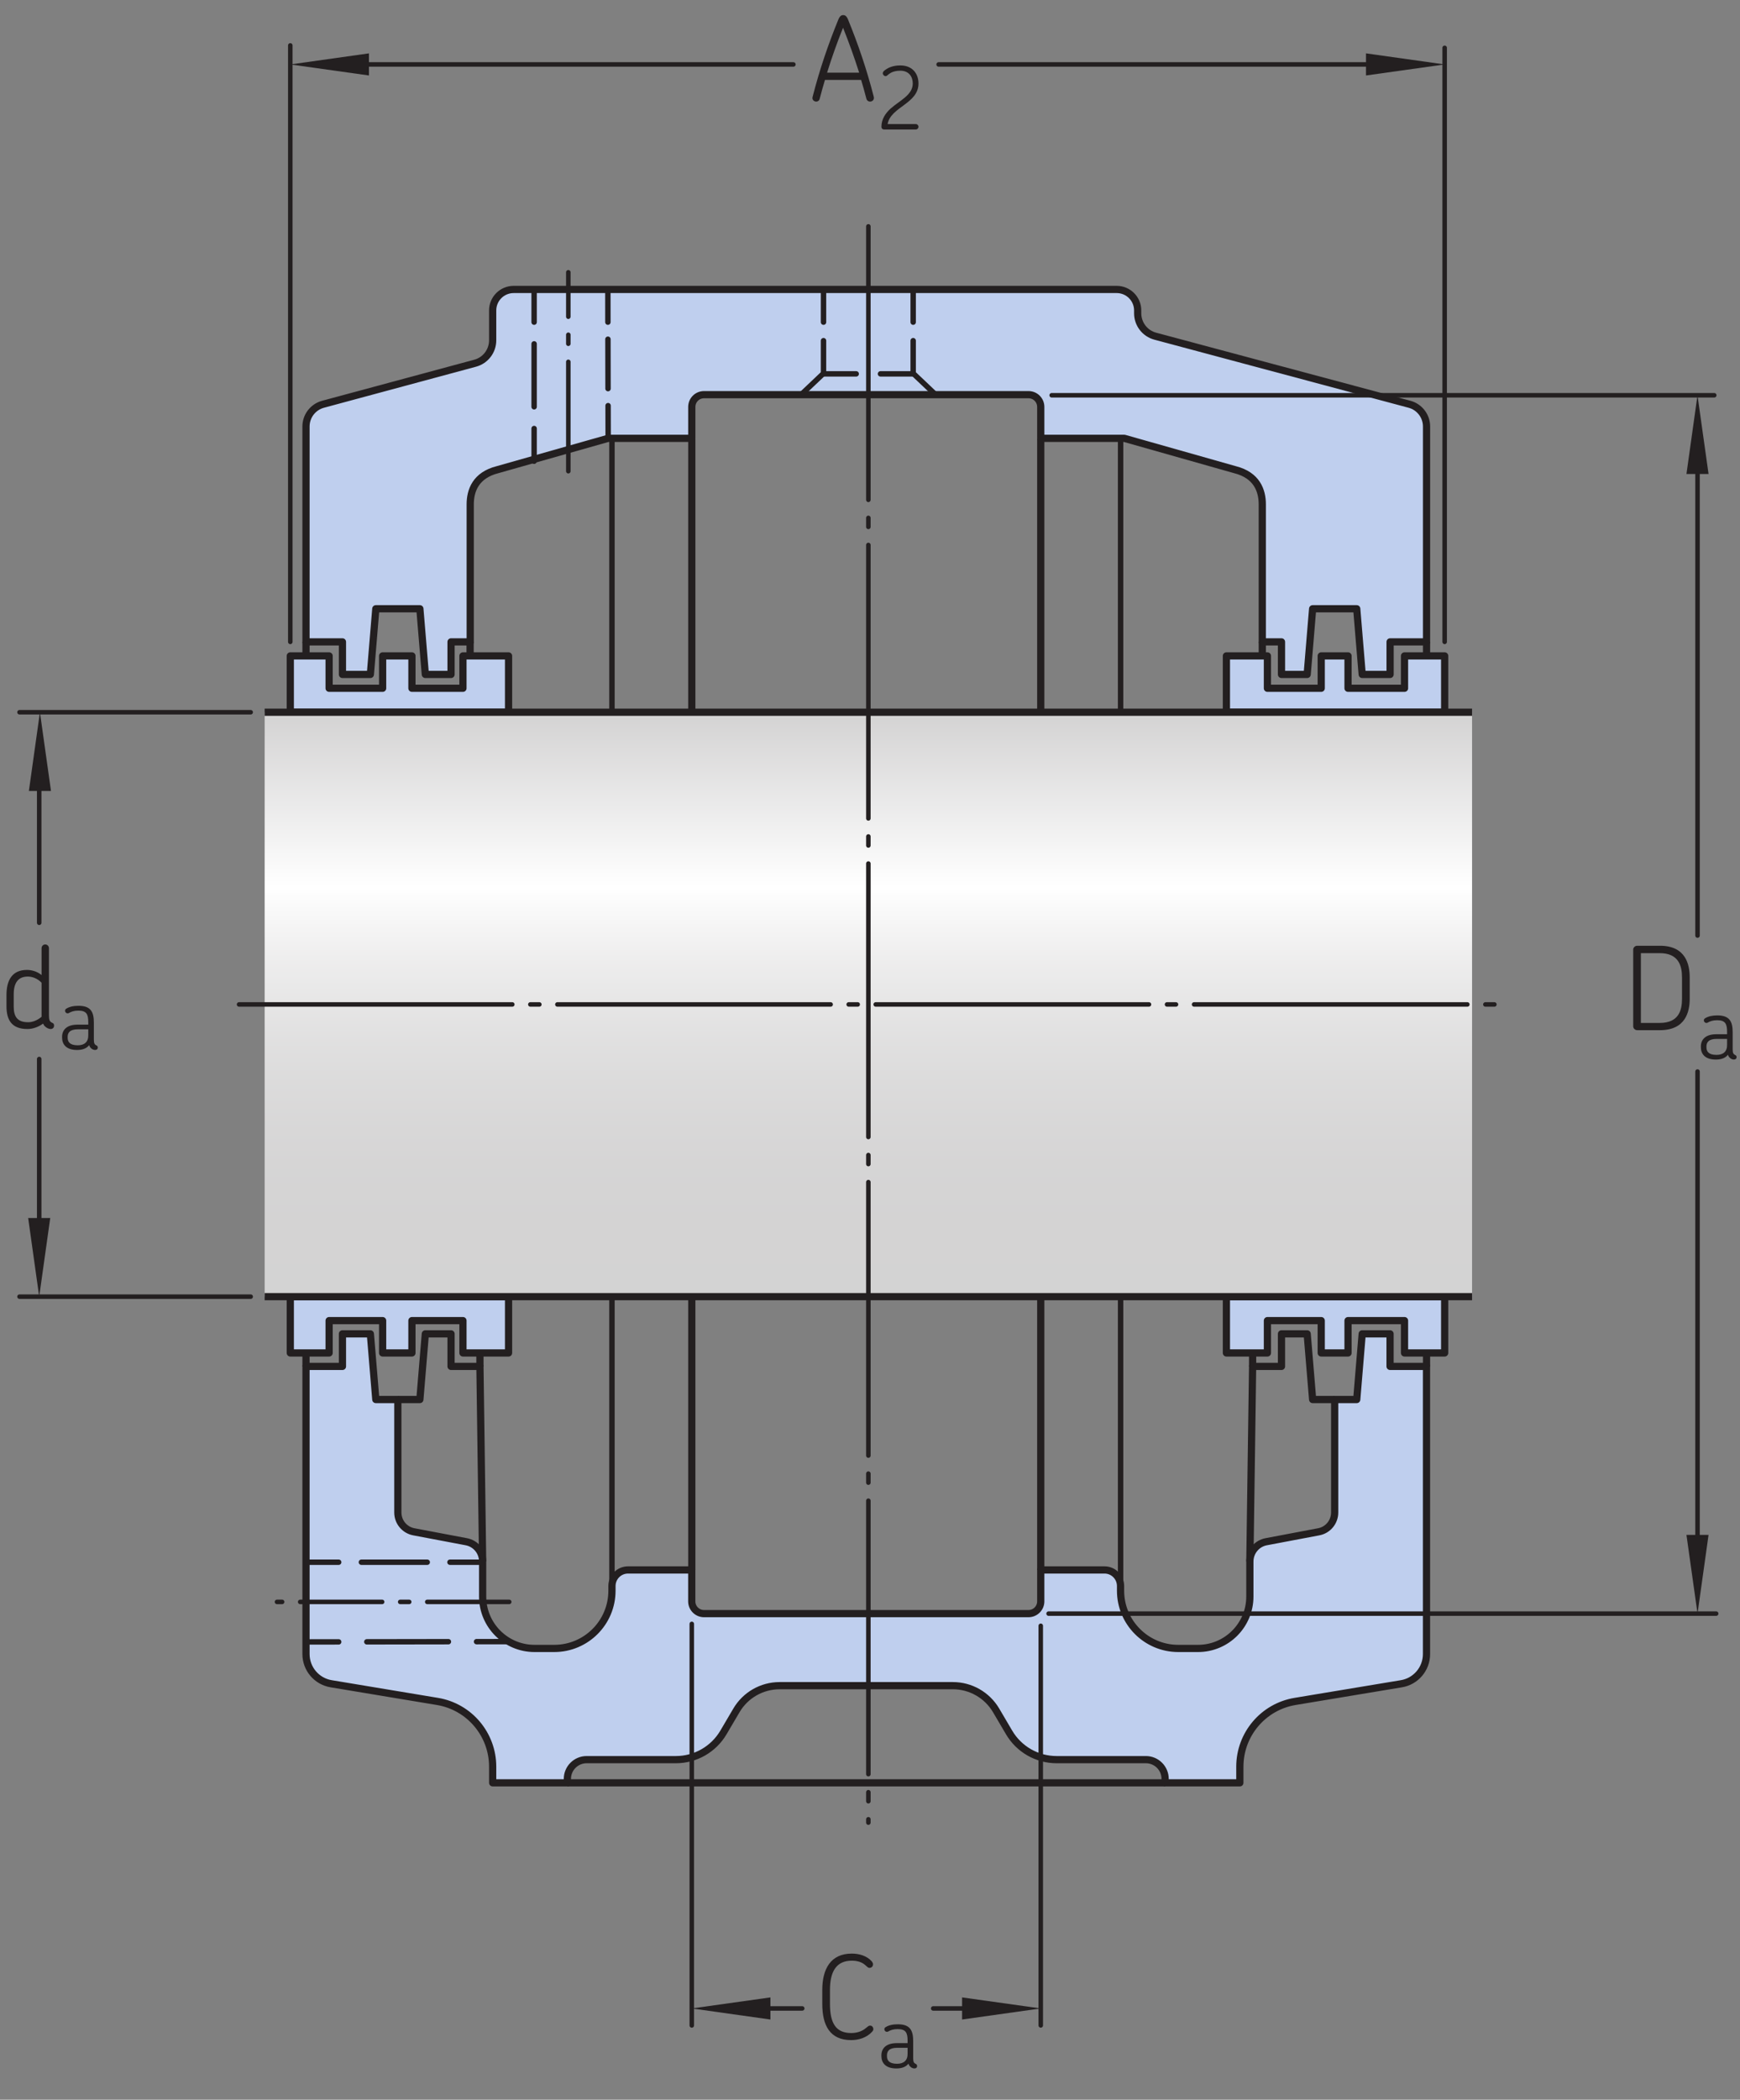 <?xml version="1.0" encoding="UTF-8"?>
<svg xmlns="http://www.w3.org/2000/svg" xmlns:xlink="http://www.w3.org/1999/xlink" width="180.496" height="217.65" viewBox="0 0 180.496 217.65">
<rect x="0" y="0" width="180.496" height="217.65" fill="#808080" stroke="none"/>
<defs>
<g>
<g id="glyph-0-0">
</g>
<g id="glyph-0-1">
<path d="M 6.562 -0.391 C 5.828 -3.25 4.938 -5.844 3.891 -8.406 C 3.734 -8.781 3.562 -8.859 3.391 -8.859 C 3.219 -8.859 3.047 -8.781 2.891 -8.406 C 1.844 -5.844 0.953 -3.25 0.219 -0.391 C 0.125 -0.078 0.375 0.109 0.594 0.109 C 0.75 0.109 0.906 0.016 0.953 -0.188 C 1.125 -0.859 1.312 -1.516 1.5 -2.141 L 5.25 -2.141 C 5.438 -1.516 5.625 -0.859 5.797 -0.188 C 5.859 0.016 6.016 0.109 6.172 0.109 C 6.406 0.109 6.641 -0.078 6.562 -0.391 Z M 5.047 -2.891 L 1.719 -2.891 C 2.219 -4.5 2.766 -6.031 3.375 -7.547 C 3.984 -6.031 4.531 -4.5 5.047 -2.891 Z M 5.047 -2.891 "/>
</g>
<g id="glyph-0-2">
<path d="M 6.109 -1.031 C 6.109 -1.219 5.969 -1.406 5.766 -1.391 C 5.594 -1.391 5.516 -1.266 5.297 -1.109 C 4.891 -0.766 4.328 -0.625 3.812 -0.625 C 2.25 -0.625 1.609 -1.609 1.609 -3.641 L 1.609 -5.094 C 1.609 -7.031 2.297 -8.125 3.875 -8.125 C 4.438 -8.125 4.922 -7.984 5.281 -7.656 C 5.453 -7.516 5.547 -7.375 5.719 -7.375 C 5.969 -7.391 6.078 -7.578 6.078 -7.75 C 6.078 -7.844 6.031 -7.938 5.953 -8.047 C 5.422 -8.641 4.625 -8.859 3.875 -8.859 C 1.672 -8.859 0.812 -7.25 0.812 -5.094 L 0.812 -3.641 C 0.812 -1.406 1.609 0.109 3.812 0.109 C 4.531 0.109 5.391 -0.109 5.969 -0.75 C 6.078 -0.844 6.109 -0.938 6.109 -1.031 Z M 6.109 -1.031 "/>
</g>
<g id="glyph-0-3">
<path d="M 6.875 -3.234 L 6.875 -5.484 C 6.875 -6.797 6.469 -8.75 3.797 -8.75 L 1.422 -8.75 C 1.203 -8.75 1.016 -8.562 1.016 -8.359 L 1.016 -0.391 C 1.016 -0.188 1.203 0 1.422 0 L 3.797 0 C 6.469 0 6.875 -1.953 6.875 -3.234 Z M 6.078 -3.25 C 6.078 -2.094 5.766 -0.75 3.766 -0.75 L 1.812 -0.75 L 1.812 -7.984 L 3.766 -7.984 C 5.75 -7.984 6.078 -6.641 6.078 -5.469 Z M 6.078 -3.25 "/>
</g>
<g id="glyph-0-4">
<path d="M 5.609 -0.281 C 5.609 -0.406 5.562 -0.516 5.422 -0.562 C 5.156 -0.688 5.078 -0.828 5.078 -1.359 L 5.078 -8.297 C 5.078 -8.516 4.906 -8.688 4.688 -8.688 C 4.484 -8.688 4.312 -8.516 4.312 -8.297 L 4.312 -5.516 C 3.812 -5.922 3.234 -6.047 2.797 -6.047 C 1.234 -6.047 0.672 -4.953 0.672 -3.438 L 0.672 -2.281 C 0.672 -0.797 1.266 0.078 2.844 0.078 C 3.375 0.078 3.953 -0.109 4.469 -0.484 C 4.516 -0.391 4.578 -0.266 4.672 -0.188 C 4.844 -0.016 5.094 0.078 5.25 0.078 C 5.453 0.078 5.609 -0.047 5.609 -0.281 Z M 4.312 -1.188 C 3.844 -0.797 3.344 -0.625 2.922 -0.625 C 1.828 -0.625 1.422 -1.172 1.422 -2.25 L 1.422 -3.5 C 1.422 -4.688 1.859 -5.359 2.891 -5.359 C 3.281 -5.359 3.859 -5.203 4.312 -4.719 Z M 4.312 -1.188 "/>
</g>
<g id="glyph-1-0">
</g>
<g id="glyph-1-1">
<path d="M 4.422 -0.281 C 4.422 -0.438 4.297 -0.562 4.141 -0.562 L 1.219 -0.562 C 1.531 -2.344 4.422 -2.672 4.422 -4.766 C 4.422 -5.734 3.844 -6.641 2.531 -6.641 C 1.797 -6.641 1.234 -6.422 0.812 -6.047 C 0.75 -5.969 0.719 -5.906 0.719 -5.828 C 0.719 -5.672 0.859 -5.531 1.016 -5.531 C 1.172 -5.531 1.234 -5.703 1.578 -5.891 C 1.828 -6.016 2.141 -6.094 2.531 -6.094 C 3.422 -6.094 3.828 -5.484 3.828 -4.766 C 3.828 -3.562 2.453 -3 1.5 -2.141 C 1.016 -1.688 0.578 -1.094 0.578 -0.281 C 0.578 -0.109 0.688 0 0.875 0 L 4.141 0 C 4.297 0 4.422 -0.125 4.422 -0.281 Z M 4.422 -0.281 "/>
</g>
<g id="glyph-1-2">
<path d="M 4.047 -0.203 C 4.047 -0.312 4 -0.391 3.906 -0.422 C 3.719 -0.516 3.641 -0.625 3.641 -1.016 L 3.641 -2.781 C 3.641 -3.891 3.328 -4.531 2.047 -4.531 C 1.531 -4.531 1.109 -4.438 0.781 -4.234 C 0.484 -4.047 0.75 -3.625 1.047 -3.781 C 1.281 -3.922 1.578 -4.031 2.031 -4.031 C 2.891 -4.031 3.062 -3.641 3.062 -2.812 L 3.062 -2.578 L 1.938 -2.578 C 0.797 -2.578 0.344 -2 0.344 -1.312 L 0.344 -1.234 C 0.344 -0.547 0.766 0.047 1.891 0.047 C 2.297 0.047 2.828 -0.031 3.156 -0.453 C 3.188 -0.328 3.25 -0.219 3.344 -0.141 C 3.453 -0.016 3.641 0.047 3.766 0.047 C 3.922 0.047 4.047 -0.031 4.047 -0.203 Z M 3.062 -1.5 C 3.078 -0.781 2.656 -0.438 1.969 -0.438 C 1.125 -0.438 0.922 -0.812 0.922 -1.219 L 0.922 -1.312 C 0.922 -1.703 1.109 -2.094 1.984 -2.094 L 3.062 -2.094 Z M 3.062 -1.5 "/>
</g>
<g id="glyph-1-3">
</g>
</g>
<clipPath id="clip-0">
<path clip-rule="nonzero" d="M 27.453 73.828 L 152.703 73.828 L 152.703 134.406 L 27.453 134.406 Z M 27.453 73.828 "/>
</clipPath>
<linearGradient id="linear-pattern-0" gradientUnits="userSpaceOnUse" x1="0.003" y1="0" x2="1" y2="0" gradientTransform="matrix(0, 60.738, -60.738, 0, 90.077, 73.668)">
<stop offset="0" stop-color="rgb(82.896%, 82.585%, 82.663%)" stop-opacity="1"/>
<stop offset="0.004" stop-color="rgb(83.121%, 82.814%, 82.89%)" stop-opacity="1"/>
<stop offset="0.008" stop-color="rgb(83.345%, 83.041%, 83.116%)" stop-opacity="1"/>
<stop offset="0.012" stop-color="rgb(83.568%, 83.269%, 83.344%)" stop-opacity="1"/>
<stop offset="0.016" stop-color="rgb(83.792%, 83.498%, 83.571%)" stop-opacity="1"/>
<stop offset="0.02" stop-color="rgb(84.016%, 83.727%, 83.798%)" stop-opacity="1"/>
<stop offset="0.023" stop-color="rgb(84.241%, 83.954%, 84.026%)" stop-opacity="1"/>
<stop offset="0.027" stop-color="rgb(84.465%, 84.183%, 84.253%)" stop-opacity="1"/>
<stop offset="0.031" stop-color="rgb(84.688%, 84.41%, 84.479%)" stop-opacity="1"/>
<stop offset="0.035" stop-color="rgb(84.914%, 84.639%, 84.708%)" stop-opacity="1"/>
<stop offset="0.039" stop-color="rgb(85.138%, 84.866%, 84.933%)" stop-opacity="1"/>
<stop offset="0.043" stop-color="rgb(85.361%, 85.095%, 85.161%)" stop-opacity="1"/>
<stop offset="0.047" stop-color="rgb(85.585%, 85.323%, 85.388%)" stop-opacity="1"/>
<stop offset="0.051" stop-color="rgb(85.809%, 85.551%, 85.616%)" stop-opacity="1"/>
<stop offset="0.055" stop-color="rgb(86.034%, 85.78%, 85.843%)" stop-opacity="1"/>
<stop offset="0.059" stop-color="rgb(86.258%, 86.008%, 86.07%)" stop-opacity="1"/>
<stop offset="0.062" stop-color="rgb(86.481%, 86.235%, 86.296%)" stop-opacity="1"/>
<stop offset="0.066" stop-color="rgb(86.707%, 86.464%, 86.525%)" stop-opacity="1"/>
<stop offset="0.07" stop-color="rgb(86.931%, 86.693%, 86.751%)" stop-opacity="1"/>
<stop offset="0.074" stop-color="rgb(87.154%, 86.92%, 86.978%)" stop-opacity="1"/>
<stop offset="0.078" stop-color="rgb(87.378%, 87.148%, 87.206%)" stop-opacity="1"/>
<stop offset="0.082" stop-color="rgb(87.602%, 87.378%, 87.433%)" stop-opacity="1"/>
<stop offset="0.086" stop-color="rgb(87.827%, 87.605%, 87.66%)" stop-opacity="1"/>
<stop offset="0.09" stop-color="rgb(88.051%, 87.833%, 87.888%)" stop-opacity="1"/>
<stop offset="0.094" stop-color="rgb(88.274%, 88.062%, 88.113%)" stop-opacity="1"/>
<stop offset="0.098" stop-color="rgb(88.498%, 88.289%, 88.341%)" stop-opacity="1"/>
<stop offset="0.102" stop-color="rgb(88.722%, 88.516%, 88.568%)" stop-opacity="1"/>
<stop offset="0.105" stop-color="rgb(88.947%, 88.745%, 88.795%)" stop-opacity="1"/>
<stop offset="0.109" stop-color="rgb(89.171%, 88.974%, 89.023%)" stop-opacity="1"/>
<stop offset="0.113" stop-color="rgb(89.395%, 89.201%, 89.25%)" stop-opacity="1"/>
<stop offset="0.117" stop-color="rgb(89.618%, 89.429%, 89.476%)" stop-opacity="1"/>
<stop offset="0.121" stop-color="rgb(89.844%, 89.659%, 89.705%)" stop-opacity="1"/>
<stop offset="0.125" stop-color="rgb(90.067%, 89.886%, 89.931%)" stop-opacity="1"/>
<stop offset="0.129" stop-color="rgb(90.291%, 90.114%, 90.158%)" stop-opacity="1"/>
<stop offset="0.133" stop-color="rgb(90.515%, 90.343%, 90.385%)" stop-opacity="1"/>
<stop offset="0.137" stop-color="rgb(90.739%, 90.572%, 90.613%)" stop-opacity="1"/>
<stop offset="0.141" stop-color="rgb(90.964%, 90.799%, 90.84%)" stop-opacity="1"/>
<stop offset="0.145" stop-color="rgb(91.188%, 91.026%, 91.068%)" stop-opacity="1"/>
<stop offset="0.148" stop-color="rgb(91.411%, 91.255%, 91.293%)" stop-opacity="1"/>
<stop offset="0.152" stop-color="rgb(91.637%, 91.484%, 91.522%)" stop-opacity="1"/>
<stop offset="0.156" stop-color="rgb(91.859%, 91.711%, 91.748%)" stop-opacity="1"/>
<stop offset="0.16" stop-color="rgb(92.084%, 91.94%, 91.975%)" stop-opacity="1"/>
<stop offset="0.164" stop-color="rgb(92.308%, 92.168%, 92.203%)" stop-opacity="1"/>
<stop offset="0.168" stop-color="rgb(92.531%, 92.395%, 92.429%)" stop-opacity="1"/>
<stop offset="0.172" stop-color="rgb(92.755%, 92.624%, 92.656%)" stop-opacity="1"/>
<stop offset="0.176" stop-color="rgb(92.981%, 92.853%, 92.885%)" stop-opacity="1"/>
<stop offset="0.18" stop-color="rgb(93.204%, 93.08%, 93.111%)" stop-opacity="1"/>
<stop offset="0.184" stop-color="rgb(93.428%, 93.309%, 93.338%)" stop-opacity="1"/>
<stop offset="0.188" stop-color="rgb(93.652%, 93.536%, 93.565%)" stop-opacity="1"/>
<stop offset="0.191" stop-color="rgb(93.877%, 93.765%, 93.793%)" stop-opacity="1"/>
<stop offset="0.195" stop-color="rgb(94.101%, 93.993%, 94.02%)" stop-opacity="1"/>
<stop offset="0.199" stop-color="rgb(94.324%, 94.221%, 94.247%)" stop-opacity="1"/>
<stop offset="0.203" stop-color="rgb(94.548%, 94.449%, 94.473%)" stop-opacity="1"/>
<stop offset="0.207" stop-color="rgb(94.774%, 94.678%, 94.702%)" stop-opacity="1"/>
<stop offset="0.211" stop-color="rgb(94.997%, 94.907%, 94.928%)" stop-opacity="1"/>
<stop offset="0.215" stop-color="rgb(95.221%, 95.134%, 95.155%)" stop-opacity="1"/>
<stop offset="0.219" stop-color="rgb(95.445%, 95.361%, 95.383%)" stop-opacity="1"/>
<stop offset="0.223" stop-color="rgb(95.67%, 95.59%, 95.61%)" stop-opacity="1"/>
<stop offset="0.227" stop-color="rgb(95.894%, 95.819%, 95.837%)" stop-opacity="1"/>
<stop offset="0.23" stop-color="rgb(96.117%, 96.046%, 96.065%)" stop-opacity="1"/>
<stop offset="0.234" stop-color="rgb(96.341%, 96.274%, 96.291%)" stop-opacity="1"/>
<stop offset="0.238" stop-color="rgb(96.565%, 96.503%, 96.518%)" stop-opacity="1"/>
<stop offset="0.242" stop-color="rgb(96.788%, 96.73%, 96.745%)" stop-opacity="1"/>
<stop offset="0.246" stop-color="rgb(97.014%, 96.959%, 96.973%)" stop-opacity="1"/>
<stop offset="0.25" stop-color="rgb(97.238%, 97.188%, 97.2%)" stop-opacity="1"/>
<stop offset="0.254" stop-color="rgb(97.461%, 97.415%, 97.426%)" stop-opacity="1"/>
<stop offset="0.258" stop-color="rgb(97.685%, 97.643%, 97.653%)" stop-opacity="1"/>
<stop offset="0.262" stop-color="rgb(97.91%, 97.871%, 97.882%)" stop-opacity="1"/>
<stop offset="0.266" stop-color="rgb(98.134%, 98.1%, 98.108%)" stop-opacity="1"/>
<stop offset="0.27" stop-color="rgb(98.358%, 98.328%, 98.335%)" stop-opacity="1"/>
<stop offset="0.273" stop-color="rgb(98.581%, 98.555%, 98.563%)" stop-opacity="1"/>
<stop offset="0.277" stop-color="rgb(98.807%, 98.785%, 98.79%)" stop-opacity="1"/>
<stop offset="0.281" stop-color="rgb(99.031%, 99.013%, 99.017%)" stop-opacity="1"/>
<stop offset="0.285" stop-color="rgb(99.254%, 99.24%, 99.245%)" stop-opacity="1"/>
<stop offset="0.289" stop-color="rgb(99.478%, 99.469%, 99.471%)" stop-opacity="1"/>
<stop offset="0.293" stop-color="rgb(99.702%, 99.698%, 99.699%)" stop-opacity="1"/>
<stop offset="0.297" stop-color="rgb(99.927%, 99.925%, 99.925%)" stop-opacity="1"/>
<stop offset="0.305" stop-color="rgb(99.762%, 99.757%, 99.759%)" stop-opacity="1"/>
<stop offset="0.309" stop-color="rgb(99.361%, 99.348%, 99.352%)" stop-opacity="1"/>
<stop offset="0.312" stop-color="rgb(99.124%, 99.107%, 99.112%)" stop-opacity="1"/>
<stop offset="0.316" stop-color="rgb(98.891%, 98.871%, 98.875%)" stop-opacity="1"/>
<stop offset="0.32" stop-color="rgb(98.657%, 98.633%, 98.639%)" stop-opacity="1"/>
<stop offset="0.324" stop-color="rgb(98.428%, 98.401%, 98.407%)" stop-opacity="1"/>
<stop offset="0.328" stop-color="rgb(98.199%, 98.167%, 98.175%)" stop-opacity="1"/>
<stop offset="0.332" stop-color="rgb(97.975%, 97.939%, 97.948%)" stop-opacity="1"/>
<stop offset="0.336" stop-color="rgb(97.749%, 97.708%, 97.719%)" stop-opacity="1"/>
<stop offset="0.34" stop-color="rgb(97.528%, 97.484%, 97.495%)" stop-opacity="1"/>
<stop offset="0.344" stop-color="rgb(97.307%, 97.258%, 97.27%)" stop-opacity="1"/>
<stop offset="0.348" stop-color="rgb(97.092%, 97.038%, 97.052%)" stop-opacity="1"/>
<stop offset="0.352" stop-color="rgb(96.873%, 96.817%, 96.831%)" stop-opacity="1"/>
<stop offset="0.355" stop-color="rgb(96.661%, 96.6%, 96.616%)" stop-opacity="1"/>
<stop offset="0.359" stop-color="rgb(96.448%, 96.384%, 96.399%)" stop-opacity="1"/>
<stop offset="0.363" stop-color="rgb(96.239%, 96.17%, 96.187%)" stop-opacity="1"/>
<stop offset="0.367" stop-color="rgb(96.03%, 95.956%, 95.975%)" stop-opacity="1"/>
<stop offset="0.371" stop-color="rgb(95.825%, 95.749%, 95.767%)" stop-opacity="1"/>
<stop offset="0.375" stop-color="rgb(95.619%, 95.54%, 95.56%)" stop-opacity="1"/>
<stop offset="0.379" stop-color="rgb(95.418%, 95.335%, 95.355%)" stop-opacity="1"/>
<stop offset="0.383" stop-color="rgb(95.216%, 95.129%, 95.151%)" stop-opacity="1"/>
<stop offset="0.387" stop-color="rgb(95.02%, 94.93%, 94.951%)" stop-opacity="1"/>
<stop offset="0.391" stop-color="rgb(94.823%, 94.728%, 94.751%)" stop-opacity="1"/>
<stop offset="0.395" stop-color="rgb(94.629%, 94.531%, 94.556%)" stop-opacity="1"/>
<stop offset="0.398" stop-color="rgb(94.435%, 94.334%, 94.359%)" stop-opacity="1"/>
<stop offset="0.402" stop-color="rgb(94.246%, 94.141%, 94.167%)" stop-opacity="1"/>
<stop offset="0.406" stop-color="rgb(94.055%, 93.947%, 93.973%)" stop-opacity="1"/>
<stop offset="0.41" stop-color="rgb(93.869%, 93.758%, 93.785%)" stop-opacity="1"/>
<stop offset="0.414" stop-color="rgb(93.683%, 93.568%, 93.597%)" stop-opacity="1"/>
<stop offset="0.418" stop-color="rgb(93.501%, 93.384%, 93.413%)" stop-opacity="1"/>
<stop offset="0.422" stop-color="rgb(93.318%, 93.198%, 93.227%)" stop-opacity="1"/>
<stop offset="0.426" stop-color="rgb(93.14%, 93.015%, 93.045%)" stop-opacity="1"/>
<stop offset="0.43" stop-color="rgb(92.961%, 92.833%, 92.865%)" stop-opacity="1"/>
<stop offset="0.434" stop-color="rgb(92.787%, 92.656%, 92.688%)" stop-opacity="1"/>
<stop offset="0.438" stop-color="rgb(92.612%, 92.477%, 92.511%)" stop-opacity="1"/>
<stop offset="0.441" stop-color="rgb(92.441%, 92.303%, 92.337%)" stop-opacity="1"/>
<stop offset="0.445" stop-color="rgb(92.27%, 92.13%, 92.163%)" stop-opacity="1"/>
<stop offset="0.453" stop-color="rgb(92.102%, 91.959%, 91.994%)" stop-opacity="1"/>
<stop offset="0.461" stop-color="rgb(91.771%, 91.621%, 91.658%)" stop-opacity="1"/>
<stop offset="0.469" stop-color="rgb(91.446%, 91.29%, 91.328%)" stop-opacity="1"/>
<stop offset="0.477" stop-color="rgb(91.129%, 90.967%, 91.006%)" stop-opacity="1"/>
<stop offset="0.484" stop-color="rgb(90.819%, 90.652%, 90.694%)" stop-opacity="1"/>
<stop offset="0.492" stop-color="rgb(90.517%, 90.344%, 90.387%)" stop-opacity="1"/>
<stop offset="0.5" stop-color="rgb(90.221%, 90.042%, 90.086%)" stop-opacity="1"/>
<stop offset="0.508" stop-color="rgb(89.931%, 89.748%, 89.792%)" stop-opacity="1"/>
<stop offset="0.516" stop-color="rgb(89.647%, 89.459%, 89.505%)" stop-opacity="1"/>
<stop offset="0.523" stop-color="rgb(89.372%, 89.178%, 89.227%)" stop-opacity="1"/>
<stop offset="0.531" stop-color="rgb(89.104%, 88.905%, 88.954%)" stop-opacity="1"/>
<stop offset="0.539" stop-color="rgb(88.841%, 88.638%, 88.689%)" stop-opacity="1"/>
<stop offset="0.547" stop-color="rgb(88.586%, 88.379%, 88.431%)" stop-opacity="1"/>
<stop offset="0.555" stop-color="rgb(88.338%, 88.126%, 88.177%)" stop-opacity="1"/>
<stop offset="0.562" stop-color="rgb(88.095%, 87.878%, 87.932%)" stop-opacity="1"/>
<stop offset="0.57" stop-color="rgb(87.86%, 87.639%, 87.694%)" stop-opacity="1"/>
<stop offset="0.578" stop-color="rgb(87.63%, 87.404%, 87.46%)" stop-opacity="1"/>
<stop offset="0.586" stop-color="rgb(87.407%, 87.178%, 87.234%)" stop-opacity="1"/>
<stop offset="0.594" stop-color="rgb(87.19%, 86.957%, 87.015%)" stop-opacity="1"/>
<stop offset="0.602" stop-color="rgb(86.98%, 86.742%, 86.801%)" stop-opacity="1"/>
<stop offset="0.609" stop-color="rgb(86.775%, 86.534%, 86.594%)" stop-opacity="1"/>
<stop offset="0.617" stop-color="rgb(86.577%, 86.331%, 86.392%)" stop-opacity="1"/>
<stop offset="0.625" stop-color="rgb(86.385%, 86.136%, 86.198%)" stop-opacity="1"/>
<stop offset="0.633" stop-color="rgb(86.197%, 85.945%, 86.008%)" stop-opacity="1"/>
<stop offset="0.641" stop-color="rgb(86.017%, 85.762%, 85.826%)" stop-opacity="1"/>
<stop offset="0.656" stop-color="rgb(85.759%, 85.5%, 85.564%)" stop-opacity="1"/>
<stop offset="0.672" stop-color="rgb(85.432%, 85.167%, 85.233%)" stop-opacity="1"/>
<stop offset="0.688" stop-color="rgb(85.129%, 84.857%, 84.924%)" stop-opacity="1"/>
<stop offset="0.703" stop-color="rgb(84.845%, 84.569%, 84.637%)" stop-opacity="1"/>
<stop offset="0.719" stop-color="rgb(84.584%, 84.303%, 84.373%)" stop-opacity="1"/>
<stop offset="0.734" stop-color="rgb(84.344%, 84.061%, 84.131%)" stop-opacity="1"/>
<stop offset="0.75" stop-color="rgb(84.123%, 83.835%, 83.907%)" stop-opacity="1"/>
<stop offset="0.766" stop-color="rgb(83.922%, 83.63%, 83.702%)" stop-opacity="1"/>
<stop offset="0.781" stop-color="rgb(83.74%, 83.444%, 83.519%)" stop-opacity="1"/>
<stop offset="0.812" stop-color="rgb(83.508%, 83.208%, 83.282%)" stop-opacity="1"/>
<stop offset="0.844" stop-color="rgb(83.249%, 82.944%, 83.018%)" stop-opacity="1"/>
<stop offset="0.875" stop-color="rgb(83.051%, 82.742%, 82.819%)" stop-opacity="1"/>
<stop offset="1" stop-color="rgb(82.857%, 82.544%, 82.622%)" stop-opacity="1"/>
</linearGradient>
<clipPath id="clip-1">
<path clip-rule="nonzero" d="M 176 105 L 180.496 105 L 180.496 110 L 176 110 Z M 176 105 "/>
</clipPath>
</defs>
<path fill-rule="nonzero" fill="rgb(74.864%, 81.065%, 93.063%)" fill-opacity="1" d="M 144.195 141.637 L 144.195 138.262 L 141.305 138.262 L 140.738 145.07 L 138.449 145.07 L 138.449 156.781 C 138.449 157.762 137.754 158.602 136.789 158.781 L 131.355 159.809 C 130.367 159.992 129.652 160.855 129.652 161.859 L 129.652 165.492 C 129.652 168.465 127.242 170.871 124.273 170.871 L 122.227 170.871 C 118.922 170.871 116.238 168.191 116.238 164.887 L 116.238 164.402 C 116.238 163.48 115.492 162.734 114.574 162.734 L 107.961 162.734 L 107.961 165.992 C 107.961 166.691 107.395 167.262 106.691 167.262 L 73.027 167.262 C 72.328 167.262 71.758 166.691 71.758 165.992 L 71.758 162.734 L 65.148 162.734 C 64.227 162.734 63.48 163.48 63.48 164.402 L 63.48 164.887 C 63.48 168.191 60.801 170.871 57.492 170.871 L 55.449 170.871 C 52.477 170.871 50.066 168.465 50.066 165.492 L 50.066 161.859 C 50.066 160.855 49.352 159.992 48.363 159.809 L 42.93 158.781 C 41.969 158.602 41.27 157.762 41.27 156.781 L 41.27 145.07 L 38.984 145.07 L 38.418 138.262 L 35.523 138.262 L 35.523 141.637 L 31.742 141.637 L 31.742 171.453 C 31.742 172.98 32.844 174.281 34.352 174.531 L 45.371 176.363 C 48.68 176.91 51.105 179.773 51.105 183.129 L 51.105 184.801 L 58.855 184.801 L 58.855 184.395 C 58.855 183.293 59.75 182.398 60.852 182.398 L 70.109 182.398 C 72.141 182.398 74.016 181.328 75.047 179.578 L 76.395 177.289 C 77.328 175.703 79.031 174.73 80.875 174.73 L 98.848 174.73 C 100.688 174.73 102.391 175.703 103.328 177.289 L 104.676 179.578 C 105.703 181.328 107.582 182.398 109.609 182.398 L 118.867 182.398 C 119.969 182.398 120.863 183.293 120.863 184.395 L 120.863 184.801 L 128.613 184.801 L 128.613 183.129 C 128.613 179.773 131.039 176.91 134.348 176.363 L 145.371 174.531 C 146.875 174.281 147.977 172.98 147.977 171.453 L 147.977 141.637 "/>
<path fill="none" stroke-width="7.48" stroke-linecap="butt" stroke-linejoin="round" stroke="rgb(13.73%, 12.16%, 12.549%)" stroke-opacity="1" stroke-miterlimit="10" d="M 1441.953 760.133 L 1441.953 793.883 L 1413.047 793.883 L 1407.383 725.797 L 1384.492 725.797 L 1384.492 608.688 C 1384.492 598.883 1377.539 590.484 1367.891 588.688 L 1313.555 578.414 C 1303.672 576.578 1296.523 567.945 1296.523 557.906 L 1296.523 521.578 C 1296.523 491.852 1272.422 467.789 1242.734 467.789 L 1222.266 467.789 C 1189.219 467.789 1162.383 494.586 1162.383 527.633 L 1162.383 532.477 C 1162.383 541.695 1154.922 549.156 1145.742 549.156 L 1079.609 549.156 L 1079.609 516.578 C 1079.609 509.586 1073.945 503.883 1066.914 503.883 L 730.273 503.883 C 723.281 503.883 717.578 509.586 717.578 516.578 L 717.578 549.156 L 651.484 549.156 C 642.266 549.156 634.805 541.695 634.805 532.477 L 634.805 527.633 C 634.805 494.586 608.008 467.789 574.922 467.789 L 554.492 467.789 C 524.766 467.789 500.664 491.852 500.664 521.578 L 500.664 557.906 C 500.664 567.945 493.516 576.578 483.633 578.414 L 429.297 588.688 C 419.688 590.484 412.695 598.883 412.695 608.688 L 412.695 725.797 L 389.844 725.797 L 384.18 793.883 L 355.234 793.883 L 355.234 760.133 L 317.422 760.133 L 317.422 461.969 C 317.422 446.695 328.438 433.688 343.516 431.188 L 453.711 412.867 C 486.797 407.398 511.055 378.766 511.055 345.211 L 511.055 328.492 L 588.555 328.492 L 588.555 332.555 C 588.555 343.57 597.5 352.516 608.516 352.516 L 701.094 352.516 C 721.406 352.516 740.156 363.219 750.469 380.719 L 763.945 403.609 C 773.281 419.469 790.312 429.195 808.75 429.195 L 988.477 429.195 C 1006.875 429.195 1023.906 419.469 1033.281 403.609 L 1046.758 380.719 C 1057.031 363.219 1075.82 352.516 1096.094 352.516 L 1188.672 352.516 C 1199.688 352.516 1208.633 343.57 1208.633 332.555 L 1208.633 328.492 L 1286.133 328.492 L 1286.133 345.211 C 1286.133 378.766 1310.391 407.398 1343.477 412.867 L 1453.711 431.188 C 1468.75 433.688 1479.766 446.695 1479.766 461.969 L 1479.766 760.133 Z M 1441.953 760.133 " transform="matrix(0.1, 0, 0, -0.1, 0, 217.65)"/>
<path fill-rule="nonzero" fill="rgb(74.864%, 81.065%, 93.063%)" fill-opacity="1" d="M 53.285 30.004 C 52.082 30.004 51.105 30.977 51.105 32.18 L 51.105 35.277 C 51.105 36.387 50.363 37.359 49.293 37.648 L 33.504 41.906 C 32.465 42.188 31.742 43.133 31.742 44.207 L 31.742 66.535 L 35.523 66.535 L 35.523 69.91 L 38.418 69.91 L 38.984 63.102 L 43.555 63.102 L 44.121 69.91 L 46.789 69.91 L 46.789 66.535 L 48.777 66.535 L 48.777 52.281 C 48.777 50.859 49.332 49.258 51.617 48.684 L 63.07 45.438 L 71.762 45.438 L 71.762 42.18 C 71.762 41.477 72.328 40.91 73.027 40.91 L 106.695 40.91 C 107.395 40.91 107.961 41.477 107.961 42.18 L 107.961 45.438 L 116.637 45.438 L 128.102 48.684 C 130.387 49.258 130.941 50.859 130.941 52.281 L 130.941 66.535 L 132.934 66.535 L 132.934 69.91 L 135.598 69.91 L 136.164 63.102 L 140.738 63.102 L 141.305 69.91 L 144.199 69.91 L 144.199 66.535 L 147.98 66.535 L 147.98 44.207 C 147.98 43.133 147.258 42.188 146.219 41.906 L 119.836 34.848 C 118.762 34.559 118.016 33.586 118.016 32.477 L 118.016 32.18 C 118.016 30.977 117.039 30.004 115.836 30.004 "/>
<path fill="none" stroke-width="7.48" stroke-linecap="butt" stroke-linejoin="round" stroke="rgb(13.73%, 12.16%, 12.549%)" stroke-opacity="1" stroke-miterlimit="10" d="M 532.852 1876.461 C 520.82 1876.461 511.055 1866.734 511.055 1854.703 L 511.055 1823.727 C 511.055 1812.633 503.633 1802.906 492.93 1800.016 L 335.039 1757.438 C 324.648 1754.625 317.422 1745.172 317.422 1734.43 L 317.422 1511.148 L 355.234 1511.148 L 355.234 1477.398 L 384.18 1477.398 L 389.844 1545.484 L 435.547 1545.484 L 441.211 1477.398 L 467.891 1477.398 L 467.891 1511.148 L 487.773 1511.148 L 487.773 1653.688 C 487.773 1667.906 493.32 1683.922 516.172 1689.664 L 630.703 1722.125 L 717.617 1722.125 L 717.617 1754.703 C 717.617 1761.734 723.281 1767.398 730.273 1767.398 L 1066.953 1767.398 C 1073.945 1767.398 1079.609 1761.734 1079.609 1754.703 L 1079.609 1722.125 L 1166.367 1722.125 L 1281.016 1689.664 C 1303.867 1683.922 1309.414 1667.906 1309.414 1653.688 L 1309.414 1511.148 L 1329.336 1511.148 L 1329.336 1477.398 L 1355.977 1477.398 L 1361.641 1545.484 L 1407.383 1545.484 L 1413.047 1477.398 L 1441.992 1477.398 L 1441.992 1511.148 L 1479.805 1511.148 L 1479.805 1734.43 C 1479.805 1745.172 1472.578 1754.625 1462.188 1757.438 L 1198.359 1828.023 C 1187.617 1830.914 1180.156 1840.641 1180.156 1851.734 L 1180.156 1854.703 C 1180.156 1866.734 1170.391 1876.461 1158.359 1876.461 Z M 532.852 1876.461 " transform="matrix(0.1, 0, 0, -0.1, 0, 217.65)"/>
<path fill-rule="nonzero" fill="rgb(74.864%, 81.065%, 93.063%)" fill-opacity="1" d="M 52.754 67.988 L 52.754 73.828 L 30.113 73.828 L 30.113 67.988 L 34.141 67.988 L 34.141 71.344 L 39.691 71.344 L 39.691 67.988 L 42.73 67.988 L 42.73 71.344 L 48.023 71.344 L 48.023 67.988 "/>
<path fill="none" stroke-width="7.48" stroke-linecap="butt" stroke-linejoin="round" stroke="rgb(13.73%, 12.16%, 12.549%)" stroke-opacity="1" stroke-miterlimit="10" d="M 527.539 1496.617 L 527.539 1438.219 L 301.133 1438.219 L 301.133 1496.617 L 341.406 1496.617 L 341.406 1463.062 L 396.914 1463.062 L 396.914 1496.617 L 427.305 1496.617 L 427.305 1463.062 L 480.234 1463.062 L 480.234 1496.617 Z M 527.539 1496.617 " transform="matrix(0.1, 0, 0, -0.1, 0, 217.65)"/>
<path fill-rule="nonzero" fill="rgb(74.864%, 81.065%, 93.063%)" fill-opacity="1" d="M 149.859 67.988 L 149.859 73.828 L 127.219 73.828 L 127.219 67.988 L 131.473 67.988 L 131.473 71.344 L 137.055 71.344 L 137.055 67.988 L 139.836 67.988 L 139.836 71.344 L 145.695 71.344 L 145.695 67.988 "/>
<path fill="none" stroke-width="7.48" stroke-linecap="butt" stroke-linejoin="round" stroke="rgb(13.73%, 12.16%, 12.549%)" stroke-opacity="1" stroke-miterlimit="10" d="M 1498.594 1496.617 L 1498.594 1438.219 L 1272.188 1438.219 L 1272.188 1496.617 L 1314.727 1496.617 L 1314.727 1463.062 L 1370.547 1463.062 L 1370.547 1496.617 L 1398.359 1496.617 L 1398.359 1463.062 L 1456.953 1463.062 L 1456.953 1496.617 Z M 1498.594 1496.617 " transform="matrix(0.1, 0, 0, -0.1, 0, 217.65)"/>
<path fill-rule="nonzero" fill="rgb(74.864%, 81.065%, 93.063%)" fill-opacity="1" d="M 52.754 140.242 L 52.754 134.406 L 30.113 134.406 L 30.113 140.242 L 34.141 140.242 L 34.141 136.891 L 39.691 136.891 L 39.691 140.242 L 42.73 140.242 L 42.73 136.891 L 48.023 136.891 L 48.023 140.242 "/>
<path fill="none" stroke-width="7.48" stroke-linecap="butt" stroke-linejoin="round" stroke="rgb(13.73%, 12.16%, 12.549%)" stroke-opacity="1" stroke-miterlimit="10" d="M 527.539 774.078 L 527.539 832.438 L 301.133 832.438 L 301.133 774.078 L 341.406 774.078 L 341.406 807.594 L 396.914 807.594 L 396.914 774.078 L 427.305 774.078 L 427.305 807.594 L 480.234 807.594 L 480.234 774.078 Z M 527.539 774.078 " transform="matrix(0.1, 0, 0, -0.1, 0, 217.65)"/>
<path fill-rule="nonzero" fill="rgb(74.864%, 81.065%, 93.063%)" fill-opacity="1" d="M 149.859 140.242 L 149.859 134.406 L 127.219 134.406 L 127.219 140.242 L 131.473 140.242 L 131.473 136.891 L 137.055 136.891 L 137.055 140.242 L 139.836 140.242 L 139.836 136.891 L 145.695 136.891 L 145.695 140.242 "/>
<path fill="none" stroke-width="7.48" stroke-linecap="butt" stroke-linejoin="round" stroke="rgb(13.73%, 12.16%, 12.549%)" stroke-opacity="1" stroke-miterlimit="10" d="M 1498.594 774.078 L 1498.594 832.438 L 1272.188 832.438 L 1272.188 774.078 L 1314.727 774.078 L 1314.727 807.594 L 1370.547 807.594 L 1370.547 774.078 L 1398.359 774.078 L 1398.359 807.594 L 1456.953 807.594 L 1456.953 774.078 Z M 1498.594 774.078 " transform="matrix(0.1, 0, 0, -0.1, 0, 217.65)"/>
<path fill="none" stroke-width="7.48" stroke-linecap="butt" stroke-linejoin="round" stroke="rgb(13.73%, 12.16%, 12.549%)" stroke-opacity="1" stroke-miterlimit="4" d="M 412.695 725.797 L 435.547 725.797 L 441.211 793.883 L 467.891 793.883 L 467.891 760.133 L 497.852 760.133 L 500.664 557.906 " transform="matrix(0.1, 0, 0, -0.1, 0, 217.65)"/>
<path fill="none" stroke-width="7.48" stroke-linecap="butt" stroke-linejoin="round" stroke="rgb(13.73%, 12.16%, 12.549%)" stroke-opacity="1" stroke-miterlimit="4" d="M 1384.492 725.797 L 1361.641 725.797 L 1355.977 793.883 L 1329.336 793.883 L 1329.336 760.133 L 1299.375 760.133 L 1296.523 557.906 " transform="matrix(0.1, 0, 0, -0.1, 0, 217.65)"/>
<path fill="none" stroke-width="7.48" stroke-linecap="butt" stroke-linejoin="round" stroke="rgb(13.73%, 12.16%, 12.549%)" stroke-opacity="1" stroke-miterlimit="4" d="M 588.594 328.492 L 1208.633 328.492 " transform="matrix(0.1, 0, 0, -0.1, 0, 217.65)"/>
<path fill="none" stroke-width="5.61" stroke-linecap="butt" stroke-linejoin="round" stroke="rgb(13.73%, 12.16%, 12.549%)" stroke-opacity="1" stroke-miterlimit="10" d="M 1162.422 532.477 L 1162.422 1721.5 " transform="matrix(0.1, 0, 0, -0.1, 0, 217.65)"/>
<path fill="none" stroke-width="7.48" stroke-linecap="butt" stroke-linejoin="round" stroke="rgb(13.73%, 12.16%, 12.549%)" stroke-opacity="1" stroke-miterlimit="10" d="M 1079.609 549.156 L 1079.609 1721.5 " transform="matrix(0.1, 0, 0, -0.1, 0, 217.65)"/>
<path fill="none" stroke-width="7.48" stroke-linecap="butt" stroke-linejoin="round" stroke="rgb(13.73%, 12.16%, 12.549%)" stroke-opacity="1" stroke-miterlimit="10" d="M 717.617 549.156 L 717.617 1721.5 " transform="matrix(0.1, 0, 0, -0.1, 0, 217.65)"/>
<path fill="none" stroke-width="5.61" stroke-linecap="butt" stroke-linejoin="round" stroke="rgb(13.73%, 12.16%, 12.549%)" stroke-opacity="1" stroke-miterlimit="10" d="M 634.805 532.477 L 634.805 1721.5 " transform="matrix(0.1, 0, 0, -0.1, 0, 217.65)"/>
<g clip-path="url(#clip-0)">
<path fill-rule="nonzero" fill="url(#linear-pattern-0)" d="M 152.703 73.828 L 27.453 73.828 L 27.453 134.406 L 152.703 134.406 Z M 152.703 73.828 "/>
</g>
<path fill="none" stroke-width="7.48" stroke-linecap="butt" stroke-linejoin="round" stroke="rgb(13.73%, 12.16%, 12.549%)" stroke-opacity="1" stroke-miterlimit="4" d="M 274.531 1438.219 L 1527.031 1438.219 " transform="matrix(0.1, 0, 0, -0.1, 0, 217.65)"/>
<path fill="none" stroke-width="7.48" stroke-linecap="butt" stroke-linejoin="round" stroke="rgb(13.73%, 12.16%, 12.549%)" stroke-opacity="1" stroke-miterlimit="4" d="M 1527.031 832.438 L 274.531 832.438 " transform="matrix(0.1, 0, 0, -0.1, 0, 217.65)"/>
<path fill="none" stroke-width="4.68" stroke-linecap="round" stroke-linejoin="round" stroke="rgb(13.73%, 12.16%, 12.549%)" stroke-opacity="1" stroke-miterlimit="4" d="M 1778.242 1766.773 L 1090.938 1766.773 " transform="matrix(0.1, 0, 0, -0.1, 0, 217.65)"/>
<path fill="none" stroke-width="4.68" stroke-linecap="round" stroke-linejoin="round" stroke="rgb(13.73%, 12.16%, 12.549%)" stroke-opacity="1" stroke-miterlimit="4" d="M 1780.234 503.883 L 1087.734 503.883 " transform="matrix(0.1, 0, 0, -0.1, 0, 217.65)"/>
<path fill="none" stroke-width="4.68" stroke-linecap="round" stroke-linejoin="round" stroke="rgb(13.73%, 12.16%, 12.549%)" stroke-opacity="1" stroke-miterlimit="4" d="M 1760.898 533.648 L 1760.898 1065.797 " transform="matrix(0.1, 0, 0, -0.1, 0, 217.65)"/>
<path fill="none" stroke-width="4.68" stroke-linecap="round" stroke-linejoin="round" stroke="rgb(13.73%, 12.16%, 12.549%)" stroke-opacity="1" stroke-miterlimit="4" d="M 1760.898 1737.008 L 1760.898 1206.734 " transform="matrix(0.1, 0, 0, -0.1, 0, 217.65)"/>
<path fill="none" stroke-width="4.68" stroke-linecap="round" stroke-linejoin="round" stroke="rgb(13.73%, 12.16%, 12.549%)" stroke-opacity="1" stroke-miterlimit="4" d="M 301.133 2129.43 L 301.133 1511.148 " transform="matrix(0.1, 0, 0, -0.1, 0, 217.65)"/>
<path fill="none" stroke-width="4.68" stroke-linecap="round" stroke-linejoin="round" stroke="rgb(13.73%, 12.16%, 12.549%)" stroke-opacity="1" stroke-miterlimit="4" d="M 717.617 493.219 L 717.617 77.008 " transform="matrix(0.1, 0, 0, -0.1, 0, 217.65)"/>
<path fill="none" stroke-width="4.68" stroke-linecap="round" stroke-linejoin="round" stroke="rgb(13.73%, 12.16%, 12.549%)" stroke-opacity="1" stroke-miterlimit="4" d="M 1079.609 491.266 L 1079.609 77.047 " transform="matrix(0.1, 0, 0, -0.1, 0, 217.65)"/>
<path fill="none" stroke-width="4.68" stroke-linecap="round" stroke-linejoin="round" stroke="rgb(13.73%, 12.16%, 12.549%)" stroke-opacity="1" stroke-miterlimit="4" d="M 1498.594 2126.93 L 1498.594 1511.148 " transform="matrix(0.1, 0, 0, -0.1, 0, 217.65)"/>
<path fill="none" stroke-width="4.68" stroke-linecap="round" stroke-linejoin="round" stroke="rgb(13.73%, 12.16%, 12.549%)" stroke-opacity="1" stroke-miterlimit="4" d="M 1467.852 2109.703 L 973.672 2109.703 " transform="matrix(0.1, 0, 0, -0.1, 0, 217.65)"/>
<path fill="none" stroke-width="4.68" stroke-linecap="round" stroke-linejoin="round" stroke="rgb(13.73%, 12.16%, 12.549%)" stroke-opacity="1" stroke-miterlimit="4" d="M 331.914 2109.703 L 823.008 2109.703 " transform="matrix(0.1, 0, 0, -0.1, 0, 217.65)"/>
<path fill="none" stroke-width="4.68" stroke-linecap="round" stroke-linejoin="round" stroke="rgb(13.73%, 12.16%, 12.549%)" stroke-opacity="1" stroke-miterlimit="4" d="M 968.047 94.625 L 1026.133 94.625 " transform="matrix(0.1, 0, 0, -0.1, 0, 217.65)"/>
<path fill="none" stroke-width="4.68" stroke-linecap="round" stroke-linejoin="round" stroke="rgb(13.73%, 12.16%, 12.549%)" stroke-opacity="1" stroke-miterlimit="4" d="M 747.188 94.625 L 832.188 94.625 " transform="matrix(0.1, 0, 0, -0.1, 0, 217.65)"/>
<g fill="rgb(13.73%, 12.16%, 12.549%)" fill-opacity="1">
<use xlink:href="#glyph-0-1" x="84.077" y="10.423"/>
</g>
<g fill="rgb(13.73%, 12.16%, 12.549%)" fill-opacity="1">
<use xlink:href="#glyph-1-1" x="90.856" y="13.423"/>
</g>
<g fill="rgb(13.73%, 12.16%, 12.549%)" fill-opacity="1">
<use xlink:href="#glyph-0-2" x="84.486" y="211.361"/>
</g>
<g fill="rgb(13.73%, 12.16%, 12.549%)" fill-opacity="1">
<use xlink:href="#glyph-1-2" x="91.086" y="214.361"/>
</g>
<g fill="rgb(13.73%, 12.16%, 12.549%)" fill-opacity="1">
<use xlink:href="#glyph-0-3" x="168.403" y="106.784"/>
</g>
<g clip-path="url(#clip-1)">
<g fill="rgb(13.73%, 12.16%, 12.549%)" fill-opacity="1">
<use xlink:href="#glyph-1-2" x="176.094" y="109.784"/>
</g>
</g>
<path fill="none" stroke-width="4.68" stroke-linecap="round" stroke-linejoin="round" stroke="rgb(13.73%, 12.16%, 12.549%)" stroke-opacity="1" stroke-dasharray="283.46 18.71 9.35 18.71" stroke-miterlimit="1" d="M 247.969 1135.328 L 1550.781 1135.328 " transform="matrix(0.1, 0, 0, -0.1, 0, 217.65)"/>
<path fill="none" stroke-width="7.48" stroke-linecap="butt" stroke-linejoin="round" stroke="rgb(13.73%, 12.16%, 12.549%)" stroke-opacity="1" stroke-miterlimit="4" d="M 317.422 1511.148 L 317.422 1496.617 " transform="matrix(0.1, 0, 0, -0.1, 0, 217.65)"/>
<path fill="none" stroke-width="7.48" stroke-linecap="butt" stroke-linejoin="round" stroke="rgb(13.73%, 12.16%, 12.549%)" stroke-opacity="1" stroke-miterlimit="4" d="M 487.656 1511.148 L 487.656 1496.617 " transform="matrix(0.1, 0, 0, -0.1, 0, 217.65)"/>
<path fill="none" stroke-width="7.48" stroke-linecap="butt" stroke-linejoin="round" stroke="rgb(13.73%, 12.16%, 12.549%)" stroke-opacity="1" stroke-miterlimit="4" d="M 1309.414 1511.148 L 1309.414 1496.617 " transform="matrix(0.1, 0, 0, -0.1, 0, 217.65)"/>
<path fill="none" stroke-width="7.48" stroke-linecap="butt" stroke-linejoin="round" stroke="rgb(13.73%, 12.16%, 12.549%)" stroke-opacity="1" stroke-miterlimit="4" d="M 1479.805 1511.148 L 1479.805 1496.617 " transform="matrix(0.1, 0, 0, -0.1, 0, 217.65)"/>
<path fill="none" stroke-width="7.48" stroke-linecap="butt" stroke-linejoin="round" stroke="rgb(13.73%, 12.16%, 12.549%)" stroke-opacity="1" stroke-miterlimit="4" d="M 317.422 760.133 L 317.422 774.078 " transform="matrix(0.1, 0, 0, -0.1, 0, 217.65)"/>
<path fill="none" stroke-width="7.48" stroke-linecap="butt" stroke-linejoin="round" stroke="rgb(13.73%, 12.16%, 12.549%)" stroke-opacity="1" stroke-miterlimit="4" d="M 497.852 760.133 L 497.852 774.078 " transform="matrix(0.1, 0, 0, -0.1, 0, 217.65)"/>
<path fill="none" stroke-width="7.48" stroke-linecap="butt" stroke-linejoin="round" stroke="rgb(13.73%, 12.16%, 12.549%)" stroke-opacity="1" stroke-miterlimit="4" d="M 1299.375 760.133 L 1299.375 774.078 " transform="matrix(0.1, 0, 0, -0.1, 0, 217.65)"/>
<path fill="none" stroke-width="7.48" stroke-linecap="butt" stroke-linejoin="round" stroke="rgb(13.73%, 12.16%, 12.549%)" stroke-opacity="1" stroke-miterlimit="4" d="M 1479.805 760.133 L 1479.805 774.078 " transform="matrix(0.1, 0, 0, -0.1, 0, 217.65)"/>
<path fill-rule="nonzero" fill="rgb(13.73%, 12.16%, 12.549%)" fill-opacity="1" d="M 38.273 7.824 L 30.113 6.68 L 38.273 5.531 "/>
<path fill-rule="nonzero" fill="rgb(13.73%, 12.16%, 12.549%)" fill-opacity="1" d="M 141.699 5.531 L 149.859 6.68 L 141.699 7.824 "/>
<path fill-rule="nonzero" fill="rgb(13.73%, 12.16%, 12.549%)" fill-opacity="1" d="M 174.941 49.133 L 176.086 40.973 L 177.234 49.133 "/>
<path fill-rule="nonzero" fill="rgb(13.73%, 12.16%, 12.549%)" fill-opacity="1" d="M 177.234 159.102 L 176.09 167.262 L 174.941 159.102 "/>
<path fill-rule="nonzero" fill="rgb(13.73%, 12.16%, 12.549%)" fill-opacity="1" d="M 79.918 209.336 L 71.758 208.188 L 79.918 207.043 "/>
<path fill-rule="nonzero" fill="rgb(13.73%, 12.16%, 12.549%)" fill-opacity="1" d="M 99.801 207.043 L 107.961 208.188 L 99.801 209.336 "/>
<path fill="none" stroke-width="4.68" stroke-linecap="round" stroke-linejoin="round" stroke="rgb(13.73%, 12.16%, 12.549%)" stroke-opacity="1" stroke-miterlimit="4" d="M 260.039 1438.219 L 20.234 1438.219 " transform="matrix(0.1, 0, 0, -0.1, 0, 217.65)"/>
<path fill="none" stroke-width="4.68" stroke-linecap="round" stroke-linejoin="round" stroke="rgb(13.73%, 12.16%, 12.549%)" stroke-opacity="1" stroke-miterlimit="4" d="M 40.664 885.445 L 40.664 1078.766 " transform="matrix(0.1, 0, 0, -0.1, 0, 217.65)"/>
<path fill="none" stroke-width="4.68" stroke-linecap="round" stroke-linejoin="round" stroke="rgb(13.73%, 12.16%, 12.549%)" stroke-opacity="1" stroke-miterlimit="4" d="M 40.664 1219.977 L 40.664 1395.562 " transform="matrix(0.1, 0, 0, -0.1, 0, 217.65)"/>
<path fill="none" stroke-width="4.68" stroke-linecap="round" stroke-linejoin="round" stroke="rgb(13.73%, 12.16%, 12.549%)" stroke-opacity="1" stroke-miterlimit="4" d="M 260.039 832.438 L 20.234 832.438 " transform="matrix(0.1, 0, 0, -0.1, 0, 217.65)"/>
<path fill-rule="nonzero" fill="rgb(13.73%, 12.16%, 12.549%)" fill-opacity="1" d="M 2.996 81.988 L 4.141 73.828 L 5.289 81.988 "/>
<path fill-rule="nonzero" fill="rgb(13.73%, 12.16%, 12.549%)" fill-opacity="1" d="M 5.211 126.254 L 4.066 134.406 L 2.922 126.254 "/>
<g fill="rgb(13.73%, 12.16%, 12.549%)" fill-opacity="1">
<use xlink:href="#glyph-0-4" x="0" y="106.586"/>
</g>
<g fill="rgb(13.73%, 12.16%, 12.549%)" fill-opacity="1">
<use xlink:href="#glyph-1-2" x="6.096" y="108.789"/>
<use xlink:href="#glyph-1-3" x="10.497" y="108.789"/>
</g>
<path fill="none" stroke-width="5.61" stroke-linecap="round" stroke-linejoin="round" stroke="rgb(13.73%, 12.16%, 12.549%)" stroke-opacity="1" stroke-miterlimit="4" d="M 528.242 474.859 L 494.336 474.82 " transform="matrix(0.1, 0, 0, -0.1, 0, 217.65)"/>
<path fill="none" stroke-width="5.61" stroke-linecap="round" stroke-linejoin="round" stroke="rgb(13.73%, 12.16%, 12.549%)" stroke-opacity="1" stroke-dasharray="84.64 29.18" stroke-miterlimit="4" d="M 465.156 474.781 L 365.898 474.625 " transform="matrix(0.1, 0, 0, -0.1, 0, 217.65)"/>
<path fill="none" stroke-width="5.61" stroke-linecap="round" stroke-linejoin="round" stroke="rgb(13.73%, 12.16%, 12.549%)" stroke-opacity="1" stroke-miterlimit="4" d="M 351.328 474.586 L 317.422 474.547 " transform="matrix(0.1, 0, 0, -0.1, 0, 217.65)"/>
<path fill="none" stroke-width="5.61" stroke-linecap="round" stroke-linejoin="round" stroke="rgb(13.73%, 12.16%, 12.549%)" stroke-opacity="1" stroke-miterlimit="4" d="M 317.422 557.164 L 351.328 557.164 " transform="matrix(0.1, 0, 0, -0.1, 0, 217.65)"/>
<path fill="none" stroke-width="5.61" stroke-linecap="round" stroke-linejoin="round" stroke="rgb(13.73%, 12.16%, 12.549%)" stroke-opacity="1" stroke-dasharray="68.32 23.56" stroke-miterlimit="4" d="M 374.883 557.164 L 455 557.164 " transform="matrix(0.1, 0, 0, -0.1, 0, 217.65)"/>
<path fill="none" stroke-width="5.61" stroke-linecap="round" stroke-linejoin="round" stroke="rgb(13.73%, 12.16%, 12.549%)" stroke-opacity="1" stroke-miterlimit="4" d="M 466.758 557.164 L 500.664 557.164 " transform="matrix(0.1, 0, 0, -0.1, 0, 217.65)"/>
<path fill="none" stroke-width="4.68" stroke-linecap="round" stroke-linejoin="round" stroke="rgb(13.73%, 12.16%, 12.549%)" stroke-opacity="1" stroke-dasharray="85.04 18.71 9.36 18.71" stroke-miterlimit="4" d="M 528.242 516.031 L 287.344 516.031 " transform="matrix(0.1, 0, 0, -0.1, 0, 217.65)"/>
<path fill="none" stroke-width="5.61" stroke-linecap="round" stroke-linejoin="round" stroke="rgb(13.73%, 12.16%, 12.549%)" stroke-opacity="1" stroke-miterlimit="4" d="M 630.547 1876.461 L 630.586 1842.555 " transform="matrix(0.1, 0, 0, -0.1, 0, 217.65)"/>
<path fill="none" stroke-width="5.61" stroke-linecap="round" stroke-linejoin="round" stroke="rgb(13.73%, 12.16%, 12.549%)" stroke-opacity="1" stroke-dasharray="51.23 17.66" stroke-miterlimit="4" d="M 630.625 1824.898 L 630.742 1764.859 " transform="matrix(0.1, 0, 0, -0.1, 0, 217.65)"/>
<path fill="none" stroke-width="5.61" stroke-linecap="round" stroke-linejoin="round" stroke="rgb(13.73%, 12.16%, 12.549%)" stroke-opacity="1" stroke-miterlimit="4" d="M 630.781 1756.031 L 630.859 1722.125 " transform="matrix(0.1, 0, 0, -0.1, 0, 217.65)"/>
<path fill="none" stroke-width="5.61" stroke-linecap="round" stroke-linejoin="round" stroke="rgb(13.73%, 12.16%, 12.549%)" stroke-opacity="1" stroke-miterlimit="4" d="M 554.062 1698.414 L 554.062 1732.32 " transform="matrix(0.1, 0, 0, -0.1, 0, 217.65)"/>
<path fill="none" stroke-width="5.61" stroke-linecap="round" stroke-linejoin="round" stroke="rgb(13.73%, 12.16%, 12.549%)" stroke-opacity="1" stroke-dasharray="65.25 22.5" stroke-miterlimit="4" d="M 554.062 1754.82 L 554.062 1831.305 " transform="matrix(0.1, 0, 0, -0.1, 0, 217.65)"/>
<path fill="none" stroke-width="5.61" stroke-linecap="round" stroke-linejoin="round" stroke="rgb(13.73%, 12.16%, 12.549%)" stroke-opacity="1" stroke-miterlimit="4" d="M 554.062 1842.555 L 554.062 1876.461 " transform="matrix(0.1, 0, 0, -0.1, 0, 217.65)"/>
<path fill="none" stroke-width="5.61" stroke-linecap="round" stroke-linejoin="round" stroke="rgb(13.73%, 12.16%, 12.549%)" stroke-opacity="1" stroke-miterlimit="4" d="M 970.547 1767.398 L 947.266 1789.469 L 947.266 1823.375 " transform="matrix(0.1, 0, 0, -0.1, 0, 217.65)"/>
<path fill="none" stroke-width="5.61" stroke-linecap="round" stroke-linejoin="round" stroke="rgb(13.73%, 12.16%, 12.549%)" stroke-opacity="1" stroke-miterlimit="4" d="M 947.266 1842.555 L 947.266 1876.461 " transform="matrix(0.1, 0, 0, -0.1, 0, 217.65)"/>
<path fill="none" stroke-width="5.61" stroke-linecap="round" stroke-linejoin="round" stroke="rgb(13.73%, 12.16%, 12.549%)" stroke-opacity="1" stroke-miterlimit="4" d="M 854.258 1876.461 L 854.258 1842.555 " transform="matrix(0.1, 0, 0, -0.1, 0, 217.65)"/>
<path fill="none" stroke-width="5.61" stroke-linecap="round" stroke-linejoin="round" stroke="rgb(13.73%, 12.16%, 12.549%)" stroke-opacity="1" stroke-miterlimit="4" d="M 854.258 1823.375 L 854.258 1789.469 L 830.977 1767.398 " transform="matrix(0.1, 0, 0, -0.1, 0, 217.65)"/>
<path fill="none" stroke-width="5.61" stroke-linecap="round" stroke-linejoin="round" stroke="rgb(13.73%, 12.16%, 12.549%)" stroke-opacity="1" stroke-miterlimit="4" d="M 947.266 1788.961 L 913.359 1788.961 " transform="matrix(0.1, 0, 0, -0.1, 0, 217.65)"/>
<path fill="none" stroke-width="5.61" stroke-linecap="round" stroke-linejoin="round" stroke="rgb(13.73%, 12.16%, 12.549%)" stroke-opacity="1" stroke-miterlimit="4" d="M 888.164 1788.961 L 854.258 1788.961 " transform="matrix(0.1, 0, 0, -0.1, 0, 217.65)"/>
<path fill="none" stroke-width="4.68" stroke-linecap="round" stroke-linejoin="round" stroke="rgb(13.73%, 12.16%, 12.549%)" stroke-opacity="1" stroke-dasharray="283.46 18.71 9.35 18.71" stroke-miterlimit="1" d="M 900.781 1941.852 L 900.781 287.242 " transform="matrix(0.1, 0, 0, -0.1, 0, 217.65)"/>
<path fill="none" stroke-width="4.68" stroke-linecap="round" stroke-linejoin="round" stroke="rgb(13.73%, 12.16%, 12.549%)" stroke-opacity="1" stroke-dasharray="113.39 18.71 9.35 18.71" stroke-miterlimit="1" d="M 589.531 1688.062 L 589.531 1894.273 " transform="matrix(0.1, 0, 0, -0.1, 0, 217.65)"/>
</svg>
